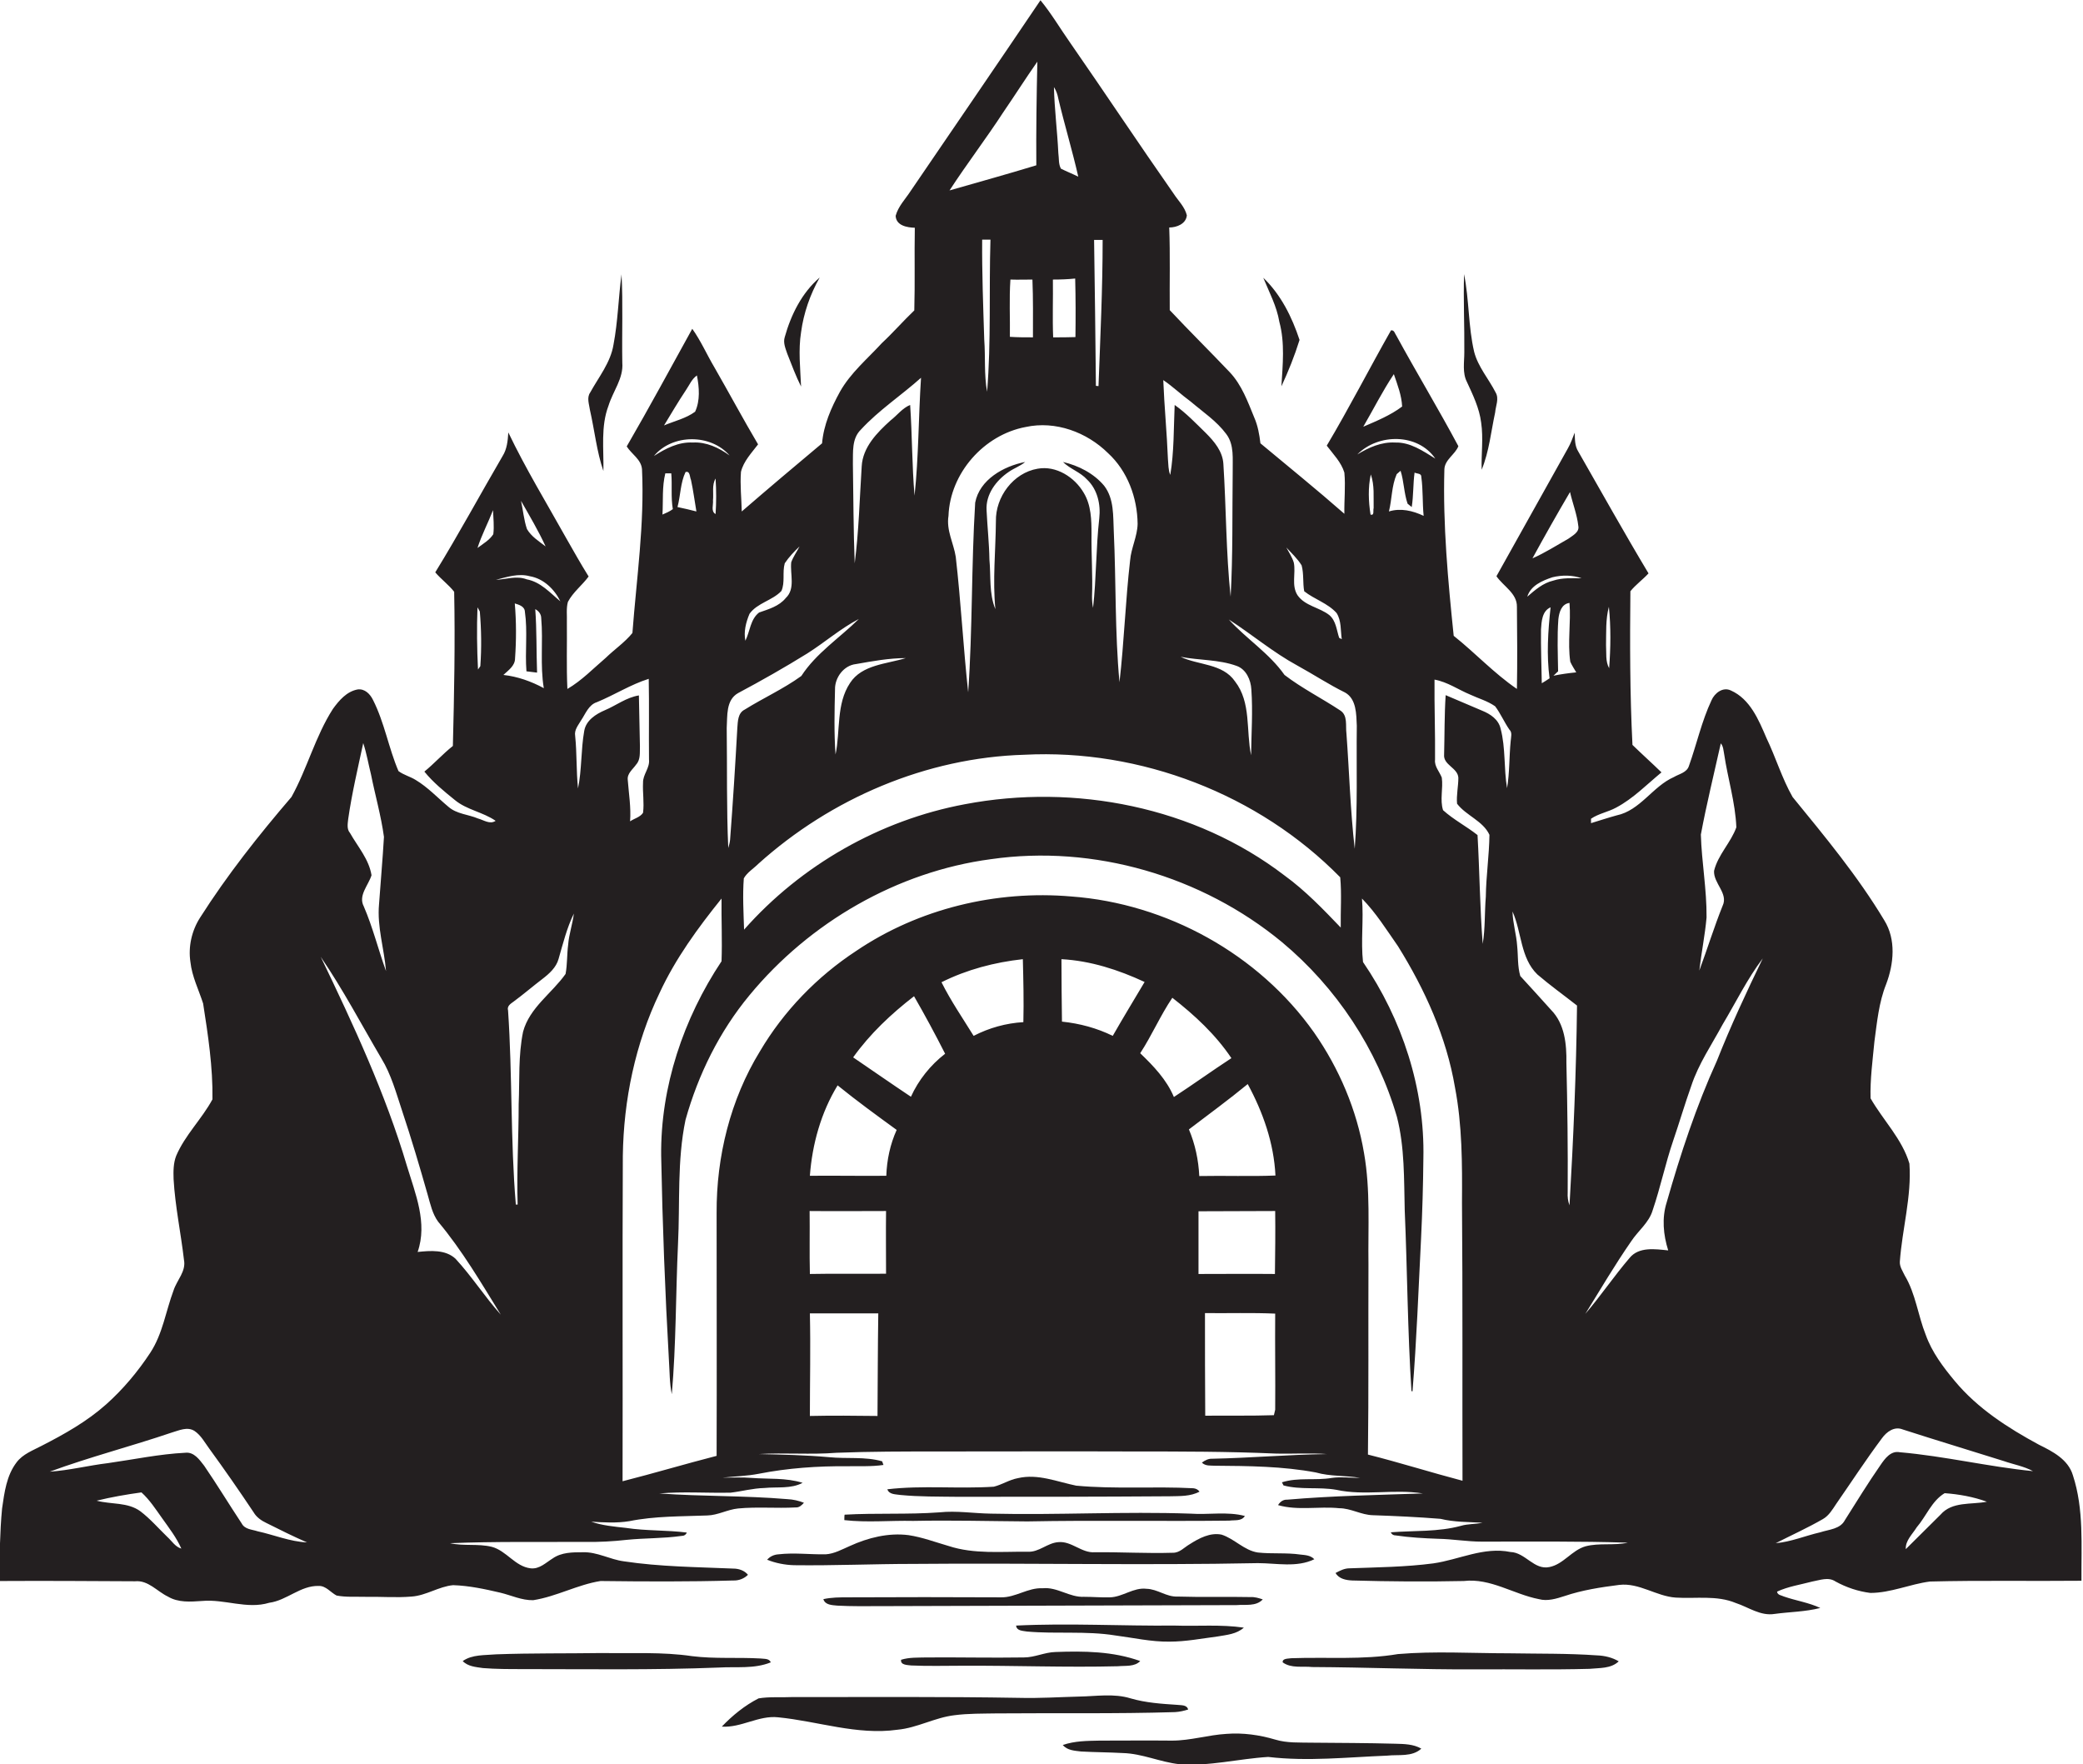 <?xml version="1.0" encoding="utf-8"?>
<!-- Generator: Adobe Illustrator 19.2.0, SVG Export Plug-In . SVG Version: 6.00 Build 0)  -->
<svg version="1.1" id="Layer_1" xmlns="http://www.w3.org/2000/svg" xmlns:xlink="http://www.w3.org/1999/xlink" x="0px" y="0px"
	 viewBox="0 0 804 680.9" enable-background="new 0 0 804 680.9" xml:space="preserve">
<g>
	<path fill="#231F20" d="M800.1,569.4c-1.8-6.1-7.8-9.2-13.1-11.8c-12-6.5-23.7-14-32.5-24.6c-4.5-5.4-8.8-11.1-11.2-17.8
		c-3-7.5-3.9-15.9-8.1-22.9c-0.8-1.7-2-3.4-1.9-5.3c0.9-12.7,4.6-25.2,3.7-37.9c-2.8-9.5-10.2-16.8-15-25.2
		c-0.2-7.3,0.8-14.7,1.5-22c1-7.4,1.7-15,4.5-22c3-7.9,3.9-17.3-0.7-24.7c-10.2-17-22.9-32.3-35.4-47.6c-4.1-7.2-6.5-15.3-10.1-22.8
		c-3-7-6.3-15-13.7-18.3c-3.1-1.5-6.3,1-7.5,3.8c-3.8,8.1-5.7,16.9-8.7,25.3c-0.8,2.6-3.8,3.1-5.8,4.3c-8.2,3.6-13,12.9-22.1,14.8
		c-3.3,0.9-6.6,2-9.9,3v-1.7c2.9-2,6.6-2.6,9.7-4.3c6.6-3.5,11.8-8.9,17.5-13.6c-3.7-3.6-7.5-7-11.2-10.6c-1-19.7-1-39.5-0.8-59.3
		c2-2.5,4.8-4.5,7-6.9c-9.3-15.5-18.1-31.3-27.1-47c-1.4-2.2-1.3-4.8-1.4-7.3c-0.8,2-1.5,4.1-2.6,6c-9.2,16.4-18.4,32.9-27.6,49.4
		c2.7,3.9,8,6.6,7.9,11.8c0.1,10.6,0.2,21.1,0,31.7c-8.8-6-16.1-13.9-24.4-20.5c-2.2-21.3-4.2-42.8-3.6-64.2c0.1-3.8,4.2-5.8,5.4-9
		c-7.7-14.4-16.1-28.3-23.9-42.6c-0.6-0.8-0.8-2.3-2.1-2.1c-8.4,14.8-16.1,29.9-24.8,44.5c2.5,3.3,5.6,6.4,6.8,10.4
		c0.5,5.3-0.1,10.6,0,15.9c-10.6-9.3-21.6-18.2-32.4-27.2c-0.4-3.4-1-6.8-2.4-10c-2.5-6.1-4.8-12.5-9.4-17.4
		c-7.7-8.1-15.6-15.9-23.2-24c-0.1-10.6,0.2-21.3-0.2-31.9c2.9,0,6.5-1.4,6.8-4.7c-0.8-3.3-3.4-5.7-5.2-8.5
		c-13.5-19.3-26.5-38.9-39.9-58.2c-3.8-5.4-7.2-11.2-11.4-16.3c-16.6,24.6-33.4,49.1-50.1,73.6c-2,3.1-4.8,5.9-5.8,9.6
		c0.2,3.8,4.4,4.5,7.4,4.6c-0.2,10.6,0.1,21.3-0.2,31.9c-4.3,4.1-8.2,8.6-12.5,12.6c-5.6,6.1-12.1,11.5-16.2,18.8
		c-3.4,6.2-6.3,12.8-6.9,19.9c-10.4,8.7-20.7,17.4-31,26.3c-0.1-5.1-0.7-10.2-0.3-15.3c1-4.1,4.1-7.3,6.6-10.6
		c-5.8-9.8-11.2-19.9-16.9-29.8c-2.9-4.9-5.2-10.2-8.5-14.8c-8.4,15.2-16.6,30.4-25.3,45.4c1.9,3,5.6,5,5.9,8.8
		c1,21.1-2.1,42.1-3.7,63.2c-2.9,3.6-6.9,6.3-10.3,9.6c-4.8,4.1-9.3,8.8-14.8,12c-0.4-8.6-0.1-17.1-0.2-25.7
		c0.1-2.6-0.3-5.4,0.4-7.9c2-3.8,5.5-6.4,8-9.8c-3-4.8-5.8-9.8-8.6-14.7c-7.6-13.6-15.7-26.9-22.4-40.9c-0.2,3.2-0.5,6.4-2.2,9.1
		c-8.7,14.9-16.9,30.1-26,44.9c2.3,2.7,5.2,4.8,7.3,7.5c0.4,19.8,0,39.6-0.5,59.5c-3.9,3.1-7.2,6.8-11,9.9c3.4,4.2,7.6,7.6,11.8,11
		c4.6,3.8,10.8,4.6,15.7,8c-2.2,1.5-4.6-0.3-6.8-0.9c-3.8-1.6-8.2-1.7-11.4-4.5c-4.2-3.5-8-7.6-12.7-10.4c-2.1-1.3-4.6-1.9-6.6-3.4
		c-3.8-8.9-5.4-18.7-9.8-27.4c-1.1-2.3-3.2-4.5-6-4.1c-4.2,0.8-7.1,4.2-9.5,7.5c-6.8,10.6-9.9,23-16,34
		c-12.7,14.8-24.8,30.1-35.3,46.6c-3.2,5-4.6,11.2-3.7,17.1c0.6,5.6,3.2,10.7,4.9,16c1.9,12.2,3.8,24.6,3.6,37
		c-4.1,7.6-10.6,13.8-14,21.8c-1.1,2.8-1.1,6-1,9c0.6,10.5,2.8,20.7,4,31.1c0.9,4.5-2.7,7.8-4,11.8c-3,8-4.2,16.8-9,24.1
		c-4.8,7.3-10.5,14.1-17,19.9c-7.4,6.6-16.1,11.5-24.9,16c-3.4,1.8-7.3,3.2-9.7,6.4c-3.9,5.1-4.7,11.6-5.6,17.8
		c-0.9,9.3-0.9,18.7-1.2,28c17.5-0.1,35,0,52.5,0.1c5.1-0.5,8.5,3.9,12.7,5.9c4,2.4,8.8,2,13.2,1.7c8.7-0.8,17.3,3.3,25.9,0.7
		c6.8-0.9,12.1-6.7,19.1-6.5c2.8-0.1,4.6,2.5,6.9,3.7c3.6,0.7,7.4,0.4,11.1,0.5c6-0.1,12,0.4,17.9-0.1c5.6-0.4,10.5-3.9,16-4.4
		c6.2,0.2,12.2,1.5,18.2,2.9c4.2,1,8.3,3,12.7,2.9c9-1.4,17.1-6,26-7.4c17,0.2,34.1,0.3,51.1-0.2c2.2,0.1,4.3-0.7,5.8-2.2
		c-1.4-1.7-3.6-2.4-5.7-2.4c-14.1-0.6-28.3-0.7-42.2-2.8c-5.4-0.7-10.3-3.7-15.9-3.5c-3.9,0-8.2,0-11.6,2.4
		c-2.6,1.6-5.1,4.2-8.5,3.8c-6-0.7-9.3-6.8-15-8.3c-5.3-1.3-10.8-0.2-16.1-1.4c17.4-0.7,34.8-0.4,52.2-0.5
		c5.4,0.1,10.7-0.2,16.1-0.8c7-0.7,14-0.5,21-1.5c1,0,1.7-0.4,2.1-1.3c-7.8-1-15.7-0.6-23.5-1.8c-4.5-0.5-9.1-0.9-13.4-2.4
		c4.9,0.3,9.8,0.6,14.7-0.2c9.9-2,20-1.8,30.1-2.2c4.1-0.1,7.8-2.3,11.9-2.7c7.4-0.7,14.8,0,22.2-0.4c1.4,0.1,2.4-0.9,3.2-1.8
		c-2-0.8-4.2-1.3-6.4-1.4c-16.5-1.4-33-1-49.4-2.2c9.1-0.8,18.3-0.1,27.5-0.3c4.3-0.5,8.6-1.7,13-1.8c5-0.5,10.3,0.4,14.8-2
		c-6.4-2-13.2-1.4-19.8-1.9c-3.7-0.3-7.4-0.1-11.1-0.1c4.7-0.5,9.4-0.6,14-1.5c11.2-2.2,22.7-3,34.1-2.9c4.7-0.1,9.3,0.2,14-0.5
		c-0.1-0.3-0.4-1-0.5-1.4c-6.6-1.9-13.7-0.9-20.5-1.6c-9-0.8-18-1-27.1-1.2c10-0.6,20,0.3,30-0.5c13-0.5,26-0.5,39.1-0.5
		c25.3,0,50.7-0.1,76,0c18,0,36.1,0,54.1,0.8c6.7,0.2,13.3-0.3,20,0.2c-14.7,0.2-29.4,1.5-44.1,1.8c-1.5-0.1-2.9,0.6-4.1,1.5
		c1.4,1.4,3.4,1.1,5.1,1.2c13,0.1,26.1,0.2,38.9,2.6c5.6,1.6,11.4,1.1,17.1,2.1c-3.6,0-7.3-0.5-10.9,0c-6.4,1.1-13-0.3-19.3,1.7
		c0.2,0.3,0.4,0.9,0.6,1.2c6.6,1.8,13.7,0.5,20.4,1.7c11,2.4,22.3-0.4,33.4,1.4c-17.4,0.6-34.9,0.9-52.3,2.4
		c-1.6-0.1-2.8,0.8-3.6,2.1c7.6,2.2,15.8,0.4,23.6,1.2c4.5,0,8.5,2.6,13,2.7c8.7,0.3,17.4,0.7,26.1,1.4c5.3,1.3,10.8,1.2,16.2,1.5
		c-2.7,0.6-5.6,0.4-8.3,1.2c-8.8,2.4-18.1,1.8-27.1,2.5c0.4,0.8,1,1.2,1.9,1.2c5.4,0.8,10.8,1.1,16.3,1.3c5.7,0.1,11.3,1.1,17,1.1
		c18.8,0,37.5-0.2,56.3,0.4c-5.4,1.2-11,0-16.3,1.4c-5.3,1.5-8.5,6.9-13.9,8c-6,1.3-9.3-5.6-15.1-5.8c-10.3-2.1-19.9,3-29.8,4.4
		c-10.7,1.4-21.5,1.5-32.3,1.9c-2,0-3.7,0.9-5.4,1.8c1.3,2.3,4.1,2.8,6.5,2.9c14.3,0.4,28.7,0.5,43,0.2c10.3-1.2,19.2,5.1,29,7
		c3.3,0.9,6.8-0.2,9.9-1.2c6.8-2.3,14-3.4,21.1-4.3c7.7-0.9,14.3,4.4,21.8,4.9c7.7,0.5,15.8-1,23.2,2.1c4.9,1.6,9.5,5.1,15,4.2
		c5.8-0.8,11.8-0.8,17.6-2.3c-4.5-2.1-9.4-2.8-14-4.4c-1-0.5-2.5-0.5-2.7-1.9c4.3-2,9.1-2.7,13.6-3.9c2.9-0.5,6.2-1.9,9,0
		c4.2,2.3,8.7,3.8,13.4,4.4c7.9,0,15.3-3.4,23-4.4c19.5-0.5,39-0.1,58.5-0.3C803.3,596.6,804.4,582.5,800.1,569.4z M621,234.2
		c0.8,7.8,0.7,15.8,0.1,23.7c-1.5-2.7-1-5.9-1.2-8.9C620,244.1,619.7,239.1,621,234.2z M64.5,593.1c-3.4-3.3-6.5-6.9-10.3-9.8
		c-4.9-3.6-11.3-2.6-16.9-4.1c5.7-1.4,11.5-2.4,17.3-3.2c3.2,2.9,5.5,6.5,8,10c2.7,3.8,5.5,7.4,7.4,11.7
		C67.6,597,66.3,594.7,64.5,593.1z M99.4,591c-2.1-0.7-4.9-0.7-6.1-3c-4.9-7.4-9.5-15-14.5-22.3c-1.8-2.3-3.9-5.4-7.3-5
		c-10,0.5-19.9,2.6-29.8,4c-7.5,0.9-15,2.8-22.5,3.3c15.5-5.7,31.5-9.8,47.1-15.1c2.8-0.8,6-2.4,8.8-0.6c2.5,1.7,3.9,4.4,5.6,6.7
		c5.9,8.1,11.6,16.3,17.2,24.7c1.1,1.9,3,3.2,4.9,4.1c5.2,2.6,10.4,5.2,15.7,7.5C111.9,595,105.8,592.4,99.4,591z M656.5,322.1
		c2.2-11.8,5.1-23.5,7.7-35.2c1,1.2,1,2.7,1.3,4.2c1.4,9.4,4.3,18.6,4.7,28.2c-2.1,5.9-7.1,10.6-8.6,16.8c-0.3,4.8,5.6,8.7,3.3,13.5
		c-3.3,8.2-5.9,16.7-9,25c0.8-6.9,2.2-13.7,2.8-20.5C658.8,343.3,656.8,332.7,656.5,322.1z M606,189.9c1,4.4,2.7,8.6,3.2,13.1
		c0.5,2.4-2.2,3.7-3.8,4.9c-4.6,2.6-9.1,5.5-13.9,7.6C596.2,206.9,601,198.4,606,189.9z M538,144.4c1.4,4.1,3,8.2,3.2,12.5
		c-4.5,3.4-9.9,5.6-15,7.8C530.1,158,533.6,151,538,144.4z M554,177c-4.7-2.9-9.7-6.4-15.5-6.2c-5.3-0.3-10.2,1.9-14.6,4.6
		C532,167.2,547.3,167.2,554,177z M549.5,199.1c-4.2-2-8.9-3.1-13.4-1.7c1.2-4.8,1-9.8,3-14.4c0.4-0.3,1.1-1,1.5-1.3
		c1.3,4.1,1.3,8.6,2.7,12.7c0.4,0.3,1.2,1,1.6,1.3c0.7-4.4,0.5-8.9,1.1-13.3c0.9,0.5,2.7,0.2,2.6,1.7
		C549.3,189.1,549,194.1,549.5,199.1z M530.2,196.1c-0.3,0.9,0.4,3-1.2,2.5c-0.8-5.1-1-10.4,0.1-15.5
		C530.6,187.3,530.1,191.8,530.2,196.1z M502.4,218.2c0.9,3.3,0.4,6.7,1,10c3.9,3.1,9.1,4.6,12.5,8.4c1.9,3,1.5,6.7,2,10.1
		c-0.2-0.1-0.7-0.4-1-0.5c-1-3-1.2-6.6-3.8-8.8c-3.8-3-9.4-3.5-12.3-7.7c-2.4-3.8-0.6-8.4-1.4-12.5c-0.6-2.1-1.9-4-2.9-5.9
		C498.5,213.5,500.8,215.6,502.4,218.2z M500.8,256.9c6.2,3.4,12.1,7.3,18.4,10.4c4.4,2.5,4.3,8.4,4.5,12.8
		c-0.2,15.8,0.4,31.7-0.8,47.5c-1.7-14.8-2.1-29.7-3.2-44.5c-0.4-3,0.6-7-2.4-8.9c-7.1-4.7-14.7-8.5-21.5-13.7
		c-5.9-8.4-14.7-13.9-21.5-21.4C483.3,244.9,491.4,251.8,500.8,256.9z M395.4,291.3c44.8-2.3,90.4,15.2,121.9,47.3
		c0.6,6.4,0.1,13,0.2,19.4c-6.8-7.1-13.7-14.3-21.7-20.1c-34.6-26.5-80.9-35.6-123.4-27.5c-32.7,6.1-63.2,23.5-85.2,48.4
		c-0.2-6.6-0.6-13.2-0.1-19.8c1.3-2.3,3.7-3.7,5.6-5.6C320.8,308.1,357.6,292.4,395.4,291.3z M322.3,266.1c-0.1-4.6,3.4-9.3,8.1-9.8
		c6.3-1.1,12.7-2.3,19.2-2.3c-7.4,2.3-16.9,2.5-21.5,9.6c-5.4,8.1-3.7,18.5-5.6,27.6C321.9,282.9,322.1,274.5,322.3,266.1z
		 M455.7,253.5c7.2,1.4,14.7,1,21.6,3.5c3.7,1.3,5.5,5.4,5.7,9.1c0.6,8.5,0,17-0.1,25.4c-2-9.5,0.1-20.4-6.2-28.5
		C471.9,256,462.5,256.8,455.7,253.5z M459.6,155c4.7,4,10,7.5,13.7,12.5c3.2,4.2,2.4,9.7,2.5,14.6c-0.2,16.1,0.1,32.2-0.8,48.2
		c-1.8-17-1.7-34.2-2.8-51.3c-0.3-4.8-3.5-8.6-6.8-11.9c-3.9-3.8-7.6-7.7-12-10.8c-0.4,9-0.2,18.1-1.7,27c-0.8-1.9-0.7-4.1-0.9-6.1
		c-0.4-10.2-1.4-20.3-1.8-30.5C452.7,149.2,455.9,152.3,459.6,155z M425.6,92.6c0,18.8-0.9,37.6-1.6,56.4c-0.3,0-0.8,0-1-0.1
		c-0.2-18.8-0.4-37.6-0.7-56.3C423.2,92.6,424.8,92.6,425.6,92.6z M408.5,38.1c2.4,10.1,5.4,20,7.7,30.1c-2.2-1.1-4.5-2-6.7-3.1
		c-1-1.8-0.7-4-1-6c-0.4-8.5-1.5-17-1.7-25.5C407.7,35,408.2,36.5,408.5,38.1z M406.4,107.9c2.9,0,5.8-0.1,8.6-0.4
		c0.2,7.5,0.2,15.1,0.1,22.6c-2.9,0.1-5.7,0.1-8.6,0.1C406.2,122.8,406.5,115.3,406.4,107.9z M387.4,43.1c4.4-6.4,8.5-12.9,13-19.3
		c-0.3,13.3-0.5,26.7-0.4,40c-11.1,3.4-22.4,6.5-33.5,9.7C373.2,63.2,380.7,53.4,387.4,43.1z M390,107.9c2.8,0.1,5.7,0,8.5,0
		c0.3,7.4,0.2,14.9,0.2,22.3c-3,0-6,0-8.9-0.2C389.9,122.7,389.5,115.3,390,107.9z M382.3,92.5c-0.6,19.6,0.3,39.2-1.3,58.7
		c-1.2-6.6-0.6-13.4-1.1-20.1c-0.4-12.9-0.9-25.8-0.8-38.6C379.9,92.5,381.5,92.5,382.3,92.5z M366.1,199.1
		c0.6-16.5,13.7-31.3,29.8-34.3c11.5-2.5,23.6,2,31.8,10.1c7.5,6.9,11.3,17.2,11.4,27.3c-0.1,4.8-2.5,9.3-2.9,14.1
		c-1.8,15.6-2.3,31.4-4.1,47c-1.8-19.3-1.3-38.8-2.2-58.2c-0.3-5.9,0.2-12.5-3.7-17.6c-4-4.8-9.9-7.8-15.9-9.2
		c2.7,2.7,6.7,3.9,9.3,6.8c4,3.8,5.3,9.6,4.7,14.9c-1.3,11.5-1.1,23.1-2.4,34.6c-0.3-1.4-0.4-2.9-0.4-4.4c0.3-8-0.3-16-0.2-24.1
		c0-5.4-0.1-11.1-3-15.9c-3.5-6-10.6-10.6-17.8-9.3c-9.4,1.6-16.3,10.9-16.1,20.3c-0.1,11.3-1.3,22.7-0.2,33.9
		c-2.5-6-1.7-12.7-2.3-19.1c-0.1-6.3-0.8-12.7-1.1-19c-0.4-6.2,3.7-11.6,8.6-14.9c2-1.4,4.4-2.2,6.3-3.8
		c-8.3,1.6-17.6,6.8-19.3,15.7c-1.5,24.4-1,48.9-2.7,73.2c-1.9-17.4-2.8-34.9-4.8-52.3C368.1,209.7,365.2,204.7,366.1,199.1z
		 M332.3,165.8c6.9-7.5,15.6-13.2,23.2-20c-1,15.2-0.9,30.4-2.5,45.5c-1-11.6-0.9-23.3-1.7-35c-3,1.2-5,4-7.6,6
		c-5.2,4.7-10.7,10.3-11.1,17.7c-0.8,12.5-1.1,25-2.7,37.4c-0.5-12.8-0.5-25.5-0.7-38.3C329.3,174.5,328.7,169.3,332.3,165.8z
		 M289.3,236.9c3-4.2,8.8-5.1,12.3-8.8c1.5-3.3,0.3-7.2,1.3-10.7c1.6-2.4,3.6-4.5,5.7-6.5c-1,2-2.4,3.9-3.2,6.1
		c-0.5,4.6,1.7,10.2-2.1,13.8c-2.6,3.2-6.6,4.3-10.3,5.6c-3.4,2.6-3.5,7.3-5.3,10.9C287,243.9,287.9,240.2,289.3,236.9z
		 M284.9,267.5c9-4.8,18-9.9,26.7-15.3c6.8-4.3,12.8-9.6,19.9-13.3c-7.4,7.3-16.5,13.2-22.2,22c-6.9,5-14.7,8.5-21.9,13
		c-2.6,1.3-2.6,4.5-2.8,7c-0.8,14.4-1.7,28.8-2.8,43.2c-0.1,1.1-0.4,2.1-0.7,3.2c-0.7-15.4-0.4-30.9-0.6-46.3
		C280.8,276.4,280.1,270.2,284.9,267.5z M264.8,150.5c1.3-1.9,2.2-4.2,4.2-5.6c0.9,4.6,1.3,9.7-0.7,14c-3.5,2.6-8,3.6-12,5.3
		C259.1,159.6,261.8,155,264.8,150.5z M281.6,175.8c-4.1-3-9-5.3-14.2-5c-5.5-0.3-10.5,2.3-15,5.2
		C259.5,167.4,274.4,167.4,281.6,175.8z M275.2,193.1c0.3-2.8-0.5-5.9,1-8.4c0.3,4.6,0.3,9.2,0,13.7
		C274.3,197.4,275.4,194.8,275.2,193.1z M268.8,197.4c-2.4-0.6-4.8-1.2-7.3-1.7c1.2-4.5,1.1-9.3,3.1-13.5c1.8-0.6,1.6,2,2.1,3
		C267.6,189.3,268.1,193.4,268.8,197.4z M259.7,196.5c-1.2,0.9-2.6,1.5-4,2.1c0.3-5.3-0.2-10.7,1.1-15.9c0.6,0,1.7,0,2.3,0
		C259.5,187.2,258.9,191.9,259.7,196.5z M210.6,210.9c-2.6-2-5.5-3.8-7.2-6.7c-1.2-3.5-1.5-7.3-2.3-10.9
		C204.4,199.1,207.8,204.8,210.6,210.9z M185.4,257.1c-0.2,0.3-0.7,1-0.9,1.3c-0.4-8-0.5-16-0.2-24c0.2,0.4,0.7,1.2,0.9,1.6
		C185.8,243,185.9,250.1,185.4,257.1z M190.4,206.2c-1.5,2.3-4,3.7-6.1,5.3c1.6-5,4.1-9.7,6-14.6C190.4,200,190.8,203.1,190.4,206.2
		z M191.4,223.8c4.2-1.1,8.7-2.6,13.1-1.4c5.3,0.9,9.5,5,11.8,9.7c-4-3.3-7.6-7.5-13-8.5C199.4,222.1,195.3,223.6,191.4,223.8z
		 M134.4,316.1c1.4-9.8,3.7-19.5,5.8-29.3c1.3,3.9,2,8.1,3,12.1c1.6,8,3.9,16,5,24.1c-0.5,8.7-1.3,17.4-1.9,26
		c-0.8,8.7,2,17.2,2.7,25.8c-3-8.3-5.1-16.9-8.6-25c-2.2-4.2,1.8-8.1,3-12c-1-6.2-5.3-11-8.3-16.3C133.8,320,134.2,318,134.4,316.1z
		 M175.8,485.8c-3.9-3.6-9.7-3.1-14.6-2.6c3.9-11.2-0.9-22.5-4.1-33.1c-8.3-28-20.7-54.6-33.3-80.8c8.6,12.6,15.7,26.1,23.4,39.2
		c3.8,6.2,5.7,13.3,8,20.2c3.6,10.8,6.8,21.6,9.9,32.5c1,3.5,1.8,7.3,4,10.3c9.3,11.1,16.6,23.6,24.2,35.9
		C187.1,500.5,182.1,492.6,175.8,485.8z M198.8,254.1c0.5-7,0.5-14.2-0.1-21.2c1.6,0.5,3.8,1.1,3.9,3.2c1.1,7.6,0,15.4,0.6,23
		c1,0.1,3.1,0.4,4.1,0.5c-0.3-8.2-0.1-16.4-0.7-24.5c1.3,0.7,2.3,1.9,2.3,3.5c0.8,9-0.5,18.1,1,27c-4.8-2.6-10.1-4.5-15.6-5.1
		C196.2,258.7,198.8,257,198.8,254.1z M219.3,364.6c-0.5,3.8-0.3,7.6-1,11.3c-5.3,7.5-13.9,13-16.4,22.3c-1.9,9.2-1.3,18.6-1.7,27.9
		c0,13-0.8,25.9-0.4,38.8l-0.7,0c-2.1-24.9-1.3-50-3-74.9c-0.5-1.7,1-2.6,2.1-3.4c3.8-2.8,7.4-5.9,11.2-8.8c2.6-2,5.3-4.4,6.2-7.7
		c1.7-5.9,3.2-12,5.9-17.5C221,356.7,219.6,360.6,219.3,364.6z M233.5,274.1c-3.5,1.5-7.3,3.9-8,8c-1.3,7.3-0.9,14.9-2.4,22.2
		c-0.7-6.8-0.4-13.5-1.1-20.3c-0.4-2.3,1.2-4.1,2.3-6c1.7-2.5,2.9-6,6.1-7c6.8-2.8,13-6.8,20-9c0.2,10.4,0,20.7,0.1,31.1
		c0.4,3.3-2.4,5.8-2.3,9c-0.2,3.8,0.5,7.7,0,11.6c-1.1,1.7-3.4,2.2-5,3.3c0.4-5.4-0.5-10.7-0.9-16c-0.3-2.5,2-4.1,3.3-6
		c1.7-1.9,1.3-4.6,1.4-7c-0.1-6.5-0.3-13.1-0.4-19.6C241.7,269.2,237.8,272.3,233.5,274.1z M338.7,546.5c-8.7-0.1-17.4-0.2-26.1,0
		c0-13.2,0.3-26.4,0-39.6c8.8,0,17.6,0,26.4,0C338.8,520,338.8,533.2,338.7,546.5z M342,491.6c-9.8,0.1-19.6-0.1-29.4,0.1
		c-0.2-8.1,0-16.2-0.1-24.3c9.8,0.1,19.7,0,29.5,0C341.9,475.5,342,483.5,342,491.6z M342.1,453.8c-9.8,0.1-19.6-0.1-29.5,0
		c0.9-12.2,4.3-24.4,10.7-34.9c7.4,6,15.1,11.6,22.8,17.2C343.6,441.6,342.3,447.7,342.1,453.8z M351.6,423.3
		c-7.5-5-14.8-10.1-22.3-15.2c6.5-9.1,14.7-16.8,23.5-23.6c4.2,7.3,8.2,14.7,12,22.2C359.1,411.1,354.5,416.9,351.6,423.3z
		 M395,394.5c-6.7,0.4-13.2,2.2-19.2,5.3c-4.2-6.8-8.8-13.5-12.4-20.7c9.8-4.9,20.5-7.7,31.4-8.9C395,378.2,395.2,386.3,395,394.5z
		 M429.5,399.8c-6.1-3-12.8-4.8-19.6-5.5c-0.1-8-0.2-16.1-0.2-24.1c11.2,0.6,22,4.1,32.1,8.8C437.7,385.9,433.5,392.8,429.5,399.8z
		 M440.1,406.5c4.5-6.9,7.8-14.6,12.4-21.4c8.6,6.7,16.7,14.2,22.8,23.3c-7.5,4.9-14.7,10.1-22.2,15
		C450.3,416.7,445.2,411.4,440.1,406.5z M492.2,544.1c-0.1,0.5-0.4,1.6-0.5,2.1c-8.8,0.3-17.7,0.1-26.5,0.2
		c-0.1-13.2-0.1-26.4-0.1-39.6c9,0.1,18.1-0.2,27.1,0.2C492.1,519.4,492.3,531.7,492.2,544.1z M492.1,491.7c-9.8-0.1-19.6,0-29.5,0
		c0-8.1,0-16.1,0-24.2c9.9,0,19.7-0.1,29.6-0.1C492.3,475.5,492.2,483.6,492.1,491.7z M462.9,453.9c-0.3-6.2-1.6-12.3-4-18
		c7.6-5.8,15.3-11.4,22.7-17.5c5.9,10.9,10.1,22.8,10.7,35.3C482.5,454.1,472.7,453.7,462.9,453.9z M528,561.4
		c0.3-24.4,0.1-48.8,0.2-73.3c-0.2-14.4,0.8-28.8-1.7-43c-2.8-16.7-9.6-32.7-19.3-46.6c-21.4-30.3-56.9-49.8-93.7-52.5
		c-29-2.5-58.9,4.7-83,21c-15.1,9.9-28,23.2-37.2,38.8c-11.4,18.6-16.8,40.6-16.7,62.3c0,31.3,0.1,62.5,0,93.8
		c-12.1,3.1-24.1,6.7-36.3,9.8c0.1-41.9-0.1-83.7,0.1-125.6c0.3-21.6,4.8-43.3,14.2-62.9c6.1-13.2,14.8-25.1,23.9-36.4
		c-0.1,8,0.3,16.1,0,24.2c-14.7,22.1-23.6,48.5-23.3,75.1c0.5,26.3,1.5,52.7,3,79c0.3,4.3,0.2,8.7,1.1,13c1.7-19.3,1.5-38.7,2.4-58
		c0.8-16-0.4-32.1,2.9-47.9c4.9-17.5,13.1-34.1,24.7-48.1c23.2-28.1,57-47.7,93.2-52.5c39.7-5.7,81.4,6.5,112.3,32
		c21,17.5,36.8,41.3,44.4,67.5c3,11.7,2.7,24,3,36c1,23.3,1.1,46.6,2.6,69.8l0.4,0.1c1.6-19.6,2.3-39.3,3.3-58.9
		c0.5-10.3,0.8-20.6,0.9-31c0.6-26.9-8.2-53.7-23.3-75.8c-0.9-8.1,0.3-16.3-0.4-24.5c5.4,5.5,9.5,12.1,13.9,18.4
		c10.4,16.7,18.7,35,22,54.5c2.8,14.6,2.8,29.5,2.7,44.4c0.3,35.8,0.1,71.6,0.2,107.4C552.3,568.3,540.3,564.5,528,561.4z
		 M583.1,286c-0.6,6-0.4,12.2-1.4,18.2c-1.3-7.6-0.5-15.5-2.5-23c-0.8-3.5-3.9-5.6-7.1-6.9c-4.7-2-9.4-4-14.1-6
		c-0.5,7.6-0.4,15.3-0.6,22.9c-0.4,4.1,5.3,5.1,5.5,9c0,3.3-0.8,6.7-0.5,10c3.5,4.6,10,6.6,12.5,12c-0.1,8-1.3,15.9-1.4,23.9
		c-0.5,6-0.2,12.2-1.2,18.2c-1.1-14-1.2-28-2-42c-4.3-3.4-9.2-5.9-13.3-9.6c-1.3-4,0.1-8.5-0.5-12.6c-0.9-2.3-2.9-4.3-2.6-6.9
		c0.1-10.3-0.3-20.6-0.2-30.9c5,0.9,9.2,3.9,13.8,5.8c3.2,1.5,6.6,2.4,9.6,4.5c2.1,2.8,3.5,6.1,5.5,9
		C583.8,282.7,583.2,284.5,583.1,286z M605.8,465.2c-0.6-1.6-0.8-3.3-0.7-5c0.1-16.7-0.1-33.4-0.5-50c0.1-7.1-0.6-15-5.9-20.4
		c-4-4.4-7.9-8.8-11.9-13.1c-1.1-3.8-0.8-7.8-1.2-11.6c-0.3-4.5-1.7-8.8-1.8-13.3c3.6,8,3,17.9,9.6,24.3c4.9,4.2,10.2,8,15.3,12
		C608.4,413.9,607.3,439.6,605.8,465.2z M598.1,261.8c-1,0.7-2,1.3-3,1.9c-0.1-6.9-0.4-13.8-0.3-20.8c0.2-3,0.4-7.1,3.7-8.5
		C597.5,243.6,596.9,252.8,598.1,261.8z M601.5,239c0.3-2.7,1.2-5.9,4.3-6.3c0.6,7.6-0.8,15.2,0.3,22.7c0.6,1.4,1.5,2.7,2.3,4.1
		c-3,0.3-5.9,0.7-8.8,1.3c0.4-0.4,1.3-1.2,1.8-1.7C601.3,252.5,601,245.7,601.5,239z M599.5,224.1c-3.9,0.9-7,3.6-10,6.2
		c1.3-4.3,5.8-6.2,9.7-7.5c3.7-0.9,7.7-0.9,11.3,0.4C606.8,223.2,603.1,222.9,599.5,224.1z M662.7,409.4
		c-8,17.6-14.1,36.1-19.4,54.7c-1.9,6-1.3,12.5,0.6,18.5c-5-0.5-11.3-1.5-14.9,2.9c-6,7-11.1,14.6-17.1,21.6
		c5.8-9.4,11.4-18.9,17.7-28c2.7-4.1,6.9-7.2,8.3-12c3-8.8,4.9-18,7.9-26.8c2.4-7,4.5-14.2,7-21.2c2.8-8.5,7.9-15.9,12.1-23.7
		c5.1-8.5,9.5-17.6,15.5-25.5C674.1,382.9,668,396,662.7,409.4z M749,584.6c-4.5,4.4-8.9,8.9-13.4,13.3c-0.2-3.3,2.6-5.8,4.2-8.4
		c3.7-4.3,5.8-10.2,10.8-13.2c5.5,0.4,11.1,1.4,16.3,3.3C760.8,580.8,753.5,579.4,749,584.6z M733.3,560.5c-3.5-0.7-5.8,2.5-7.5,5
		c-4.8,6.9-9.2,14.1-13.7,21.2c-1.8,3.5-6.2,3.6-9.5,4.7c-5.7,1.3-11.3,3.7-17.2,4.2c6.1-3.1,12.3-5.9,18.2-9.3
		c2.3-1.3,3.7-3.7,5.1-5.8c5.9-8.5,11.5-17.1,17.7-25.4c1.8-2.5,4.8-4.7,8-3.4c13,4.2,26,8.1,39,12.2c3.7,1.3,7.8,2,11.3,3.9
		C767.5,566.1,750.6,562,733.3,560.5z"/>
	<path fill="#231F20" d="M232.9,181.8c0.2-8.5-1.1-17.2,2-25.3c1.7-5.5,5.8-10.5,5.3-16.5c-0.2-11.4,0.3-22.8-0.3-34.1
		c-1.2,9-1.4,18.2-3.1,27.1c-1.1,6.9-5.7,12.5-9,18.5c-1.4,2-0.4,4.5-0.1,6.7C229.5,166.1,230.3,174.2,232.9,181.8z"/>
	<path fill="#231F20" d="M566.2,147.4c2.3,5,4.8,10.1,5.5,15.7c0.9,6.1,0,12.2,0.2,18.2c2.9-7.1,3.6-14.7,5.2-22.1
		c0.2-2.5,1.6-5.3,0.2-7.7c-2.7-5.3-6.8-9.9-8.3-15.7c-2.3-9.8-1.9-20.1-3.9-30c-0.3,10,0.2,20.1,0.1,30.2
		C565.2,139.8,564.4,143.9,566.2,147.4z"/>
	<path fill="#231F20" d="M309.2,149.2c-0.3-7-1.1-14.1,0-21c1-7.4,3.5-14.6,7.2-21.1c-6.9,5.9-11.1,14.4-13.5,23
		c-0.7,2.2,0.3,4.4,1,6.5C305.6,140.9,307.2,145.2,309.2,149.2z"/>
	<path fill="#231F20" d="M494.6,149.1c2.7-5.8,5.1-11.8,7-17.9c-2.9-8.8-7.2-17.5-14-24c2.3,5.6,5.2,11,6.2,17
		C496,132.3,495.1,140.8,494.6,149.1z"/>
	<path fill="#231F20" d="M369.5,577.7c27.3,0,54.6,0,82-0.2c3.9-0.1,8,0.1,11.5-1.8c-0.6-0.8-1.4-1.2-2.4-1.3
		c-15.1-0.8-30.2,0.4-45.2-1c-7.4-1.5-14.8-4.7-22.5-2.9c-3.3,0.6-6.1,2.5-9.3,3.3c-13.7,0.9-27.5-0.6-41.1,1
		c0.7,2.1,3.3,1.9,5.1,2.2C354.8,577.7,362.2,577.6,369.5,577.7z"/>
	<path fill="#231F20" d="M325.9,586.7c8.8,1,17.7,0.1,26.6,0.3c14.7-0.3,29.3,0.1,44,0.2c26-0.5,52,0,78-0.3c2.1-0.3,4.7,0.3,6-1.8
		c-6.8-1.8-14-0.4-21-0.9c-25.7-0.9-51.3,0.6-77,0c-6.7-0.1-13.3-1.2-19.9-0.5c-12.2,0.9-24.4,0.2-36.6,0.9
		C325.9,585,325.9,586.2,325.9,586.7z"/>
	<path fill="#231F20" d="M300.5,599.9c-1.7,0.1-3.3,0.8-4.4,2.1c3.3,1.3,6.8,2,10.4,2.1c15.3,0.2,30.7-0.5,46-0.5
		c44.3-0.4,88.6,0.6,133-0.3c7.2,0,15,1.8,21.8-1.5c-1.4-1.5-3.4-1.6-5.3-1.8c-5.5-0.8-11-0.2-16.5-0.8c-5.3-0.8-9-5.3-14-6.9
		c-4.4-0.9-8.7,1.4-12.3,3.7c-2.1,1.2-3.9,3.4-6.6,3.3c-10,0.3-20-0.3-30-0.2c-5.1,0.4-9-4.4-14.1-3.9c-4.3,0.3-7.5,4-11.9,3.7
		c-10.1-0.1-20.6,1-30.4-2.2c-5.2-1.5-10.2-3.4-15.5-4.2c-7.8-1-15.7,1-22.7,4.2c-3,1.3-6,3-9.3,3.2
		C312.5,600,306.5,599.2,300.5,599.9z"/>
	<path fill="#231F20" d="M482.6,616.4c-9.4-0.2-18.7,0.1-28.1-0.2c-4.3,0.2-7.7-2.9-12-3c-5-0.6-9.2,3.2-14.1,3.3
		c-3.3,0.1-6.6-0.2-9.9-0.2c-5.7,0.3-10.4-3.9-16.1-3.3c-5.6-0.3-10.4,3.6-16,3.5c-19.7-0.1-39.4-0.1-59.1,0c-3.2,0-6.3,0-9.5,0.7
		c0.7,2.3,3.4,2.3,5.4,2.5c5.4,0.3,10.8,0.2,16.1,0.2c46-0.1,92-0.3,138-0.4c3.4-0.3,7.5,0.6,10.1-2.2
		C485.9,616.8,484.3,616.3,482.6,616.4z"/>
	<path fill="#231F20" d="M470,631.6c3.5-0.6,7.3-0.9,10.1-3.4c-8.8-1.3-17.8-0.5-26.7-0.8c-20.4,0.2-40.8-1-61.2,0
		c0.2,2.1,2.6,2,4.2,2.3c11.3,1,22.8-0.3,34,1.5c7,0.9,13.9,2.5,21,2.4C457.7,633.6,463.8,632.4,470,631.6z"/>
	<path fill="#231F20" d="M407.4,637.6c-4.2,0.1-8,2.1-12.2,2.1c-12.5,0.2-25.1-0.1-37.6,0c-3.3,0.1-6.6-0.1-9.8,0.9
		c-0.3,2.1,2.5,2,3.9,2.2c6.6,0.3,13.2,0.1,19.8,0.1c20-0.1,40,0.7,60,0.2c2.9-0.3,6.4,0.3,8.6-2
		C429.6,637.3,418.3,637.2,407.4,637.6z"/>
	<path fill="#231F20" d="M293.5,640.1c-8.8-0.5-17.6,0.2-26.4-0.9c-11.5-1.7-23.1-1-34.6-1.2c-13.7,0.2-27.3,0-41,0.5
		c-4.4,0.4-9.2,0-12.9,2.6c2,2.1,5.1,2.3,7.8,2.7c5,0.4,10.1,0.4,15.1,0.4c25.3,0,50.7,0.4,76-0.6c6.7-0.4,13.6,0.6,20-2
		C296.9,640,294.9,640.3,293.5,640.1z"/>
	<path fill="#231F20" d="M582.4,638.1c-14.3,0-28.6-0.9-42.8,0.3c-13.6,2.3-27.5,1.1-41.2,1.6c-1.1,0.2-3.5,0-3.3,1.6
		c3.3,2.4,7.6,1.4,11.4,1.8c21,0.1,42,1,63,0.9c14.7-0.1,29.3,0.2,44-0.2c3.8-0.4,8.3,0,11.3-2.9c-2.5-1.5-5.5-2.2-8.4-2.3
		C605.1,638.1,593.8,638.3,582.4,638.1z"/>
	<path fill="#231F20" d="M458.6,659.8c-0.5-1.9-2.7-1.6-4.2-1.8c-6.1-0.4-12.2-0.8-18-2.5c-6.5-2-13.3-0.8-19.9-0.7
		c-7.7,0.2-15.3,0.7-23,0.5c-29.3-0.5-58.7-0.3-88-0.3c-4.2,0.2-8.5-0.2-12.7,0.5c-5.3,2.7-10.1,6.6-14.2,10.9
		c7.5,0.5,14.2-4.4,21.7-3.6c15.4,1.5,30.5,7,46.1,4.8c7.6-0.7,14.4-4.7,22-5.6c5.4-0.7,10.8-0.6,16.1-0.7c23-0.2,46,0.2,69-0.5
		C455.3,660.7,457,660.3,458.6,659.8z"/>
	<path fill="#231F20" d="M506.4,672.6c-4.8-0.1-9.6,0.2-14.2-1.2c-6.1-1.8-12.5-2.7-18.8-2.2c-7,0.4-13.9,2.6-21,2.6
		c-9.4-0.1-18.7,0-28,0c-4.8,0.1-9.6,0.1-14.2,1.7c1.8,2.1,4.6,2.2,7.1,2.5c5.4,0.3,10.8,0.3,16.1,0.6c7.5,0.2,14.4,3.5,21.8,4.3
		c11.5,0.9,22.8-2.1,34.3-2.8c15.3,1.8,30.6,0.1,45.9-0.5c4.4-0.5,9.6,0.6,13.2-2.7c-3.1-1.8-6.7-1.8-10.1-1.9
		C527.8,672.7,517.1,672.7,506.4,672.6z"/>
</g>
</svg>

